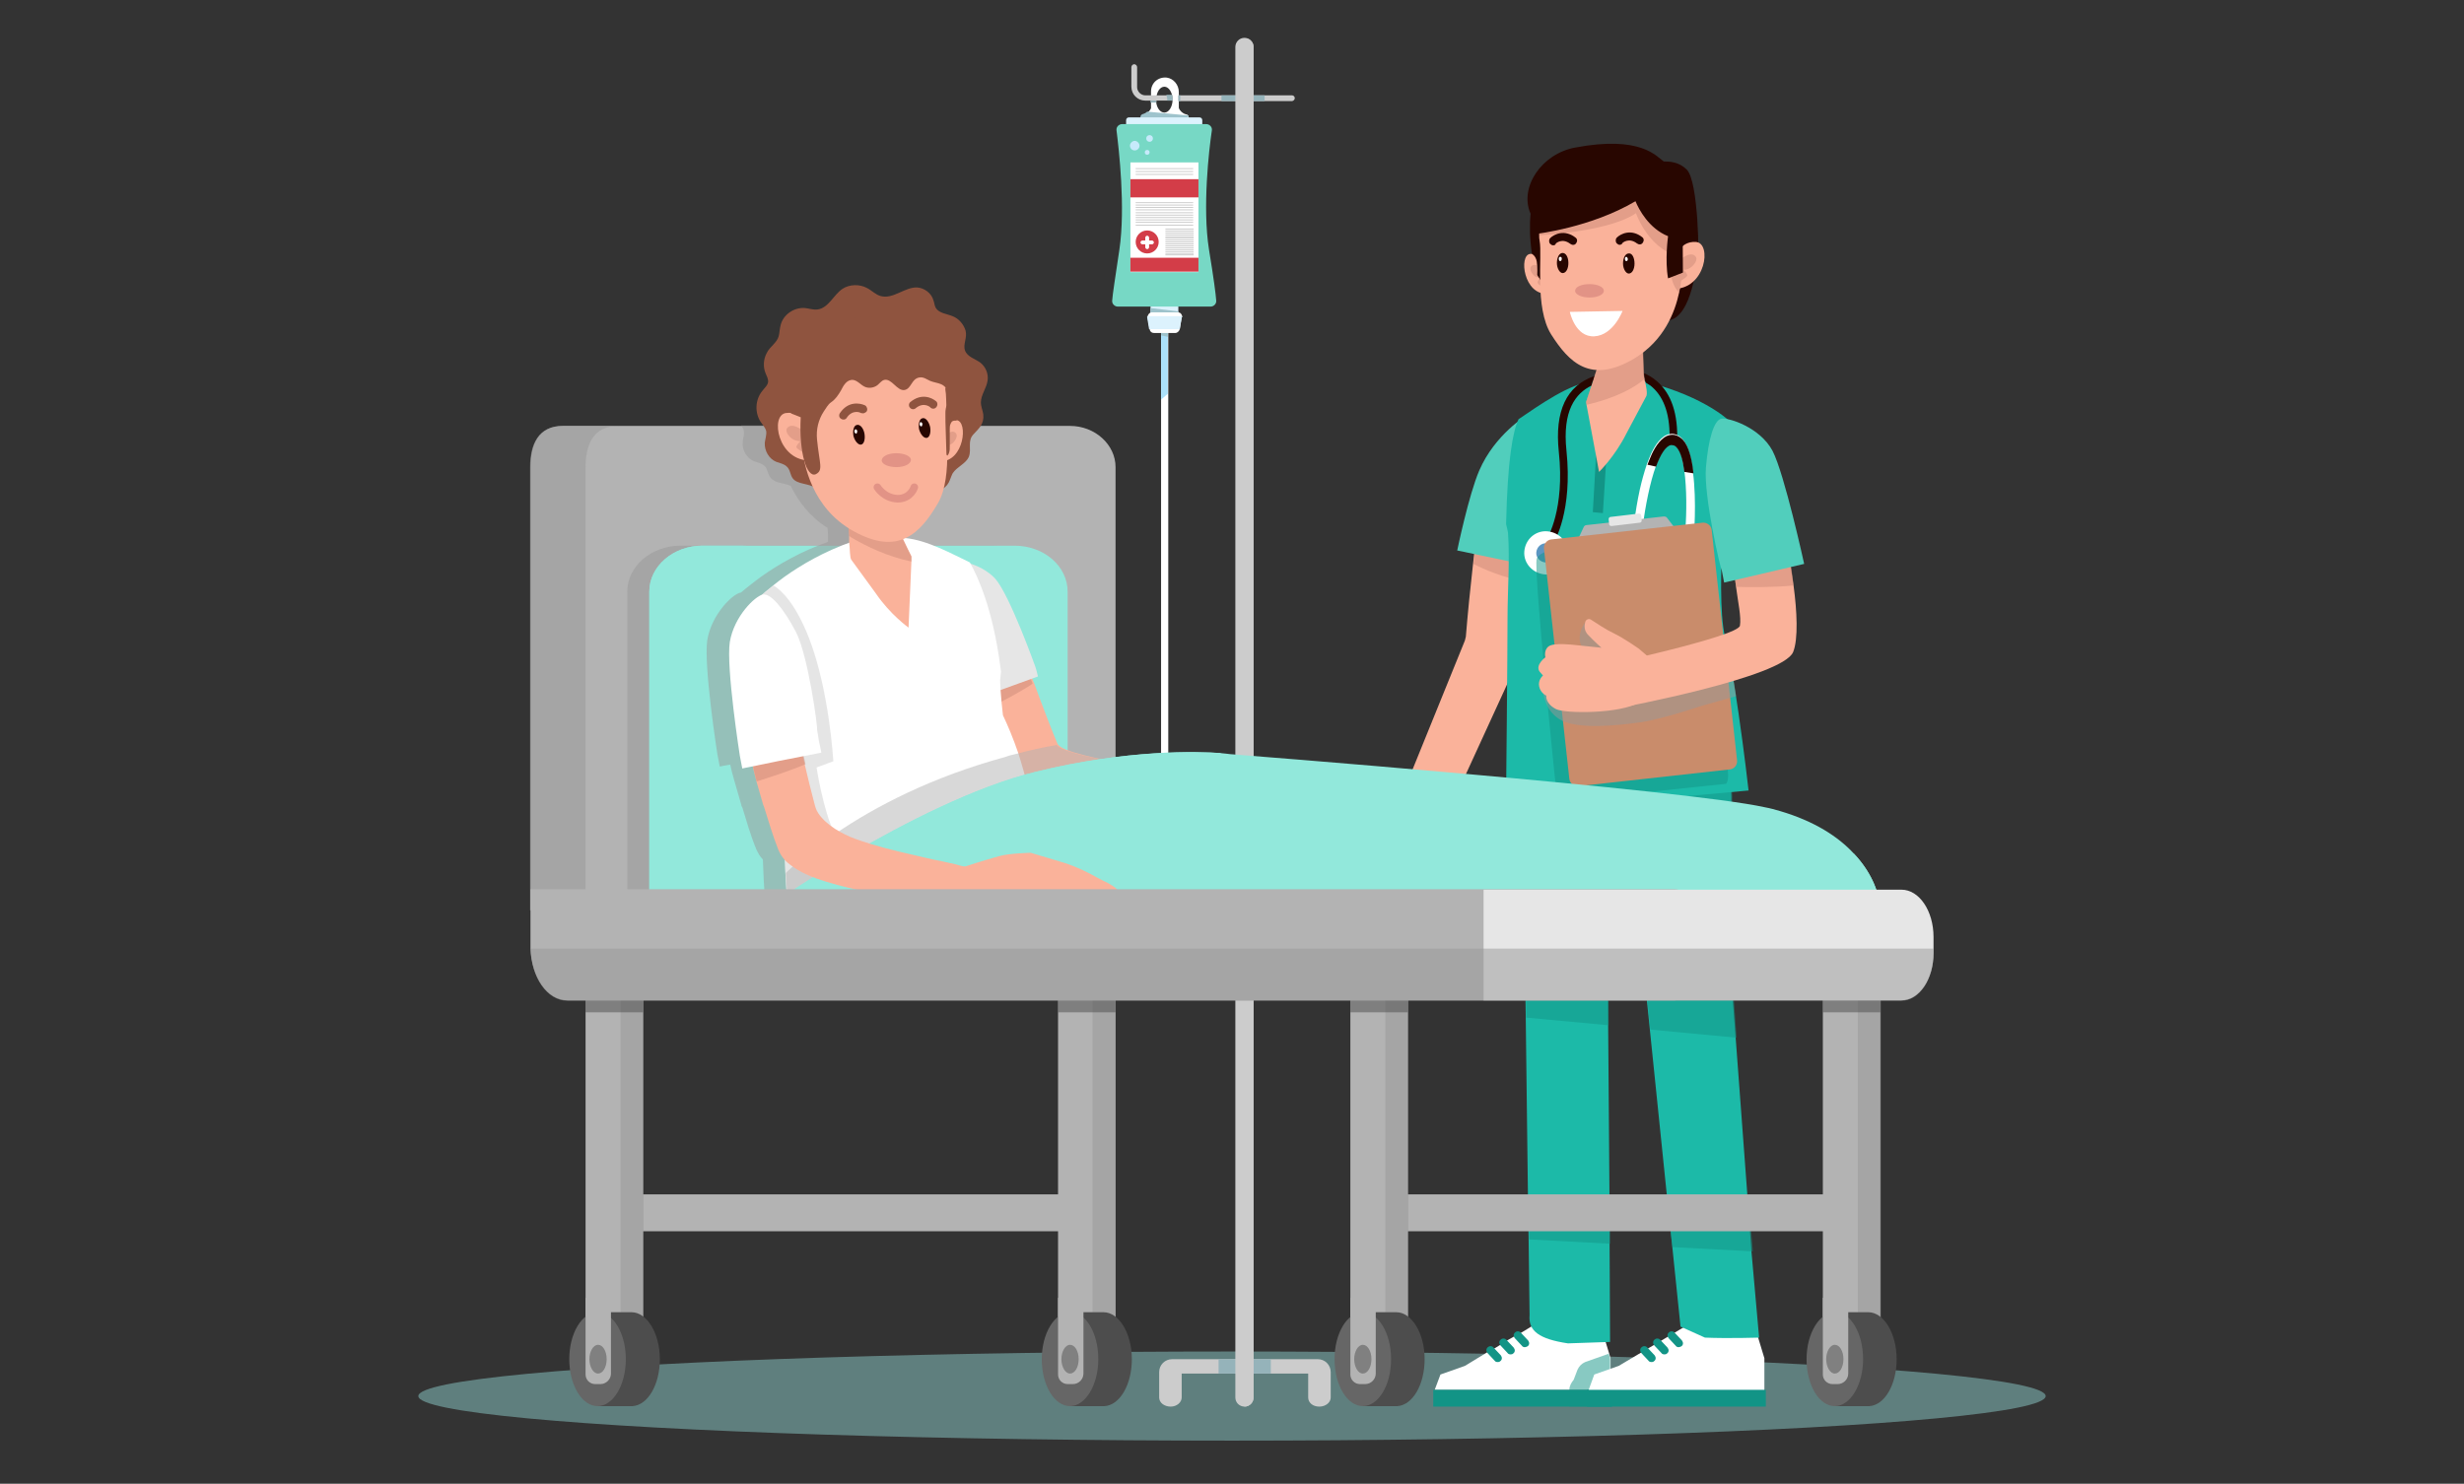 <?xml version="1.0" encoding="utf-8"?>
<!-- Generator: Adobe Illustrator 25.0.0, SVG Export Plug-In . SVG Version: 6.00 Build 0)  -->
<svg version="1.1" xmlns="http://www.w3.org/2000/svg" xmlns:xlink="http://www.w3.org/1999/xlink" x="0px" y="0px" width="514.2px"
	 height="309.7px" viewBox="0 0 514.2 309.7" style="enable-background:new 0 0 514.2 309.7;" xml:space="preserve">
<rect x="0" y="0" width="514.2" height="309.7" fill="#333333" stroke="none"/>
<style type="text/css">
	.st0{opacity:0.5;fill:#8DCCCA;}
	.st1{fill:#FAB29A;}
	.st2{opacity:0.5;fill:#CC8A79;}
	.st3{fill:#FFFFFF;}
	.st4{fill:#129486;}
	.st5{opacity:0.5;fill:#129486;}
	.st6{fill:#1CBAA8;}
	.st7{fill:#51CEBC;}
	.st8{fill:#280600;}
	.st9{fill:#5C96C2;}
	.st10{fill:#E29386;}
	.st11{fill:#B3B3B3;}
	.st12{fill:#E6E6E6;}
	.st13{fill:#C98C6B;}
	.st14{opacity:0.5;fill:#999999;}
	.st15{opacity:0.5;fill:#4D4D4D;}
	.st16{fill:#4D4D4D;}
	.st17{fill:#666666;}
	.st18{fill:#808080;}
	.st19{fill:#95B3BA;}
	.st20{fill:#9EC3CC;}
	.st21{fill:#DCF2FD;}
	.st22{fill:#77D8C5;}
	.st23{fill:#D33D48;}
	.st24{fill:#ABE1FA;}
	.st25{fill:#C7EAFB;}
	.st26{fill:#CCCCCC;}
	.st27{fill:#92E8DB;}
	.st28{fill:#8F543F;}
	.st29{fill:none;stroke:#E29386;stroke-width:1.584;stroke-linecap:round;stroke-miterlimit:10;}
	.st30{opacity:0.5;fill:#CCCCCC;}
	.st31{opacity:0.5;fill:#B3B3B3;}
</style>
<g id="BACKGROUND">
</g>
<g id="OBJECTS">
	<g>
		<ellipse class="st0" cx="257.1" cy="291.4" rx="169.8" ry="9.3"/>
		<g>
			<path class="st1" d="M308,112.2c0,0-0.2,2.2-0.6,5.5c-0.6,5.3-1.1,10.3-1.5,15.2l-0.2,0.8l-12.5,30.8l11.1,0.6l13.3-29l0.8-14.7
				l0.5-7.4L308,112.2z"/>
			<path class="st2" d="M319,114l-0.5,7.4c-4.8-0.8-8.7-2.5-11-3.7c0.3-3.2,0.6-5.5,0.6-5.5L319,114z"/>
			<g>
				<polygon class="st3" points="336.1,283.5 336.1,290.1 299.3,290.1 299.4,290.1 300.6,286.9 305.7,285.1 310.3,282.3 
					311.8,281.5 313.1,280.7 314.5,279.8 315.9,279 317.4,278.2 322.7,275 334.1,276.9 335.8,282.5 				"/>
				<rect x="299.1" y="290.1" class="st4" width="37.3" height="3.5"/>
				<g>
					<path class="st4" d="M312.5,284.3c-0.2,0-0.5-0.1-0.6-0.3l-1.5-1.6c-0.3-0.4-0.3-0.9,0.1-1.2c0.3-0.3,0.9-0.3,1.2,0.1l1.5,1.6
						c0.3,0.4,0.3,0.9-0.1,1.2C312.9,284.3,312.7,284.3,312.5,284.3z"/>
				</g>
				<g>
					<path class="st4" d="M315.2,282.7c-0.2,0-0.5-0.1-0.6-0.3l-1.5-1.6c-0.3-0.4-0.3-0.9,0.1-1.2c0.3-0.3,0.9-0.3,1.2,0.1l1.5,1.6
						c0.3,0.4,0.3,0.9-0.1,1.2C315.6,282.7,315.4,282.7,315.2,282.7z"/>
				</g>
				<g>
					<path class="st4" d="M318.2,281.2c-0.2,0-0.5-0.1-0.6-0.3l-1.5-1.6c-0.3-0.4-0.3-0.9,0.1-1.2c0.3-0.3,0.9-0.3,1.2,0.1l1.5,1.6
						c0.3,0.4,0.3,0.9-0.1,1.2C318.6,281.1,318.4,281.2,318.2,281.2z"/>
				</g>
			</g>
			<path class="st5" d="M336.4,290.1v3.5h-8.9v-3.5c0-0.8,0.4-1.5,0.9-2.1l0.8-2.1c0.3-0.7,0.9-1.3,1.6-1.6l4.8-1.7l0.1-0.1l0.3,1
				v6.6H336.4z"/>
			<g>
				<polygon class="st3" points="354.8,275 337.8,285.1 332.7,286.9 331.5,290.2 368.2,290.2 368.2,283.5 366.2,276.9 				"/>
				<rect x="331.2" y="290.1" class="st4" width="37.3" height="3.5"/>
				<g>
					<path class="st4" d="M344.6,284.3c-0.2,0-0.5-0.1-0.6-0.3l-1.5-1.6c-0.3-0.4-0.3-0.9,0.1-1.2c0.3-0.3,0.9-0.3,1.2,0.1l1.5,1.6
						c0.3,0.4,0.3,0.9-0.1,1.2C345,284.3,344.8,284.3,344.6,284.3z"/>
				</g>
				<g>
					<path class="st4" d="M347.3,282.7c-0.2,0-0.5-0.1-0.6-0.3l-1.5-1.6c-0.3-0.4-0.3-0.9,0.1-1.2c0.3-0.3,0.9-0.3,1.2,0.1l1.5,1.6
						c0.3,0.4,0.3,0.9-0.1,1.2C347.7,282.7,347.5,282.7,347.3,282.7z"/>
				</g>
				<g>
					<path class="st4" d="M350.3,281.2c-0.2,0-0.5-0.1-0.6-0.3l-1.5-1.6c-0.3-0.4-0.3-0.9,0.1-1.2c0.3-0.3,0.9-0.3,1.2,0.1l1.5,1.6
						c0.3,0.4,0.3,0.9-0.1,1.2C350.7,281.1,350.5,281.2,350.3,281.2z"/>
				</g>
			</g>
			<path class="st6" d="M367.1,279.2c0,0-6.5,0.2-11.3,0l-5.1-2.3l-1.7-16.5l-0.8-7.5l-3.9-38l-2.4-23.5l-1.1-10.5h-5.4l0.1,10.5
				l0.1,22.7l0.3,38.8l0,6.8l0.1,20.4l-8.8,0.3c-6-0.9-8.3-2.6-8-5.9l-0.2-15.8l-0.1-5.9l-0.5-40.5l-0.3-21.1l-0.3-19.3v-0.3
				l-0.1-4.9l-1.1-15.9c0-1.1,0-1.8,0-1.8h43.8c0,0,0,0.7,0.1,1.8c0,0.4,0.1,0.9,0.1,1.5c0.2,3.7,0.6,9.8,0.7,13.9
				c0,1.7,0,3.1-0.1,3.8c0,0.3-0.1,0.9-0.2,1.6c-0.3,3.1-0.9,9-1.4,9.9l0.7,9.8l1.9,25.2l2.7,36.3l0.6,8.4L367.1,279.2z"/>
			<polygon class="st5" points="336,259.6 319.1,258.7 319.1,252.9 336,252.9 			"/>
			<polygon class="st5" points="365.8,261.2 349,260.3 348.2,252.9 365.1,252.9 			"/>
			<polygon class="st5" points="335.7,214 318.5,212.4 318.2,191.3 335.6,191.3 			"/>
			<polygon class="st5" points="362.4,216.6 344.4,214.9 342,191.3 360.6,191.3 			"/>
			<path class="st7" d="M320.3,86.3l-1.7,0.4c0,0-6.6,3.9-9.9,11.5c-2.2,5.1-4.6,16.7-4.6,16.7l15.3,3.2l2.6-24.4l-0.8-6.3
				L320.3,86.3z"/>
			<path class="st5" d="M361.4,170.1c0,0.3-0.1,0.9-0.2,1.6c-11.9-0.9-28.3-2.5-43.3-4.8l-1.1-15.9l44,1.4c0.2,3.7,0.6,9.8,0.7,13.9
				C361.5,168.1,361.5,169.4,361.4,170.1z"/>
			<path class="st6" d="M364.9,165l-13,1.2l-9.2,0l-5,0c-2.6,0-5.7,0-8.8-0.1c-7.4-0.2-14.6-0.7-14.6-0.7s0.3-28.6,0.3-36.5
				c0-5.3,0.5-12.1,0.1-17.7c-0.1-0.5-0.2-1.1-0.4-1.8c0.3-13.4,1.4-19.4,2.6-21.9c4.3-2.9,10.7-7.5,15.5-7.9l5.5-0.1l1.3,0l2-0.3
				c13.3,2.7,19.4,8.4,19.4,8.4c1,9.8-0.6,20.3-1.2,24.8c-0.2,5.6-0.6,15.6,0.6,20.6c0.2,0.8,0.4,1.7,0.6,2.7c0.2,1,0.4,2.1,0.6,3.2
				c0.4,2,0.7,4.3,1.1,6.6c0.2,1.1,0.3,2.2,0.5,3.3C364,157,364.9,165,364.9,165z"/>
			<polygon class="st4" points="334.5,107.1 332.4,106.9 333.2,92.7 335.4,92.8 			"/>
			<path class="st1" d="M343.5,82.8l-4.1,7.7c-2.4,4.8-5.7,8-5.7,8l-2.6-13.9l-0.1-0.7l2.3-7l0-4.8l0-2.6l9.4,0l0,0.4l0.3,8.1
				c0,0.3,0.1,0.7,0.2,1.3C343.5,80.4,343.9,82.3,343.5,82.8z"/>
			<path class="st2" d="M343.2,79.1c-2.1,1.8-5.8,3.9-12.1,5.4l-0.1-0.7l2.3-7l0-4.8l9.5-2.2l0.3,8.1
				C343.1,78,343.1,78.5,343.2,79.1z"/>
			<g>
				<path class="st8" d="M332.1,80.5l0.6-2c-5.8,2-8.3,7.3-7.4,15.8c1.3,12-2.4,18.1-2.5,18.1l1.4,0.9c0.2-0.3,4-6.6,2.7-19.2
					C326,85.7,328.8,82.1,332.1,80.5z"/>
				<g>
					<path class="st3" d="M327.2,115.7c-0.2,2.5-2.3,4.4-4.8,4.2c-2.5-0.2-4.5-2.3-4.3-4.8c0.2-2.5,2.3-4.4,4.8-4.2
						C325.4,111.1,327.4,113.2,327.2,115.7z"/>
					<path class="st9" d="M324.7,115.5c-0.1,1.1-1,2-2.2,1.9c-1.1-0.1-2-1-1.9-2.1s1-2,2.2-1.9C323.9,113.5,324.8,114.4,324.7,115.5
						z"/>
				</g>
			</g>
			<path class="st5" d="M326.9,114.4c0,0-5.4,0.2-6.2,2.2c-0.8,2,4.3,50.7,4.3,50.7l35.2-3.7c0,0,1.1-0.9-0.2-5.6
				c-1.2-4.6-8.6-41.5-8.6-41.5L326.9,114.4z"/>
			<g>
				<path class="st1" d="M322.4,55.6c0,0-0.7-2.9-3.1-2.6c-2.4,0.3-1.3,8.6,3.6,8.3L322.4,55.6z"/>
				<path class="st2" d="M322,56.3c0,0-1.3-1.4-2.2-0.9c-0.9,0.5-0.2,1.6,0.3,2.1c0.6,0.5,1.3,0.5,1.3,0.5s-0.6,0.7-0.5,1
					c0,0.4,1.7,1.4,1.7,1.4L322,56.3z"/>
				<path class="st8" d="M352,35.4c-1.6-1.6-3.5-1.7-4.8-1.7c-1.5-1-4.7-5.5-18.5-2.9c-7,1.3-11.7,8.3-9.3,13.8
					c-0.2,2.2-0.2,5.1,0.3,8.4c0,0,0.8,0.4,1,1.6c0.2,1.2,0.1,2.8,0.1,2.8l0.7,1.1c0,0,0.1-2,0-4.2c0.3,0.8,0.7,1.6,1.1,2.4
					c4.8,9.1,18.4-8.2,22.5-13.9c-0.7,7.8-1.7,17.8-1.5,17.8c0.2,0.1-0.6,7,4.5,6.3c5.2-0.7,5.9-12.6,6.2-12.6
					C354.6,54.5,354.5,37.9,352,35.4z"/>
				<path class="st1" d="M349.7,53.7c0,0,0.8-3.4,4.2-3.2c3.4,0.2,2.1,9.9-4.7,9.8L349.7,53.7z"/>
				<path class="st2" d="M350.4,54.4c0,0,1.8-1.7,3-1.2c1.2,0.6,0.4,1.8-0.4,2.5s-1.7,0.6-1.7,0.6s0.8,0.7,0.8,1.2
					c0,0.4-2.3,1.7-2.3,1.7L350.4,54.4z"/>
				<path class="st1" d="M350.9,57.5c0,0.9-0.2,2.2-0.5,3.6c-0.9,4.2-3.2,10-9.3,13.7c-9.2,5.5-13.7,0.8-17.4-5
					c-3.5-5.6-1.8-16.3-2.4-19.5c-0.1-0.4-0.1-0.8-0.1-1.2c-0.1-2.6,1-5.2,1-5.2c12.5-14.5,27.7-1.1,27.7-1.1S351.1,54.2,350.9,57.5
					z"/>
				<path class="st2" d="M350.9,57.5c0,0.9-0.2,2.2-0.5,3.6c-2.6-2.6-1.8-8.2-1.8-8.2c-5.1-2.3-7.2-8.4-7.2-8.4
					c-5.1,3.5-17,4.4-20.1,4.6c-0.1-2.6,1-5.2,1-5.2c12.5-14.5,27.7-1.1,27.7-1.1S351.1,54.2,350.9,57.5z"/>
				<path class="st10" d="M334.7,60.7c0,0.8-1.3,1.4-3,1.4c-1.6,0-3-0.6-3-1.4c0-0.8,1.3-1.4,3-1.4
					C333.4,59.3,334.7,59.9,334.7,60.7z"/>
				<g>
					<path class="st8" d="M324.1,51.2c-0.2,0-0.4-0.1-0.6-0.3c-0.3-0.3-0.3-0.9,0-1.2c0.8-0.8,3-1.9,5.3-0.1
						c0.4,0.3,0.4,0.8,0.1,1.2c-0.3,0.4-0.8,0.4-1.2,0.1c-1.7-1.3-3-0.1-3-0.1C324.6,51.2,324.3,51.2,324.1,51.2z"/>
				</g>
				<g>
					<path class="st8" d="M338,51.1c-0.2,0-0.4-0.1-0.6-0.3c-0.3-0.3-0.3-0.9,0-1.2c0.8-0.8,3-1.9,5.3-0.1c0.4,0.3,0.4,0.8,0.1,1.2
						c-0.3,0.4-0.8,0.4-1.2,0.1c-1.7-1.3-3-0.1-3-0.1C338.5,51,338.2,51.1,338,51.1z"/>
				</g>
				<g>
					<path class="st8" d="M327.3,54.9c0,1.2-0.5,2.1-1.2,2.1c-0.6,0-1.2-1-1.2-2.1c0-1.2,0.5-2.1,1.2-2.1
						C326.8,52.8,327.3,53.7,327.3,54.9z"/>
					<path class="st3" d="M325.9,54.1c0,0.2-0.1,0.4-0.3,0.4c-0.2,0-0.3-0.2-0.3-0.5c0-0.2,0.1-0.4,0.3-0.4
						C325.8,53.6,326,53.8,325.9,54.1z"/>
				</g>
				<g>
					<path class="st8" d="M341.1,55c0,1.2-0.5,2.1-1.2,2.1c-0.6,0-1.2-1-1.2-2.1c0-1.2,0.5-2.1,1.2-2.1
						C340.6,52.8,341.1,53.8,341.1,55z"/>
					<path class="st3" d="M339.7,54.1c0,0.2-0.1,0.4-0.3,0.4c-0.2,0-0.3-0.2-0.3-0.5c0-0.2,0.1-0.4,0.3-0.4
						C339.6,53.7,339.7,53.9,339.7,54.1z"/>
				</g>
				<path class="st8" d="M351.1,42.2c0,0-0.2-4.4-2.7-6.7l0.6-0.7c0,0-10.2-6.2-16.8-3.4c-6.6,2.8-12.6,6.4-11.5,17.4
					c0,0,11.3-1.3,20.6-6.8c0.7,1.7,2.8,5.7,6.8,7.3c0,0-0.7,5,0,8.8l3.1-1.2L351.1,42.2z"/>
				<path class="st3" d="M327.6,65.1l11-0.2c0,0-1.9,5.1-5.9,5.3C328.7,70.4,327.6,65.1,327.6,65.1z"/>
			</g>
			<g>
				<path class="st8" d="M345.8,79.6c-0.9-0.8-1.8-1.3-2.7-1.7c0,0.3,0.1,0.7,0.2,1.2c0,0.3,0.1,0.5,0.2,0.8
					c0.4,0.3,0.9,0.5,1.3,0.9c2.6,2.3,3.8,6.1,3.6,11.3l1.6,0.1C350.2,86.4,348.8,82.2,345.8,79.6z"/>
				<g>
					<path class="st3" d="M353.4,113.1c-0.1,0.6-0.5,1-1,1l-3.2-0.1c0,0,0,0-0.1,0c-0.5,0-0.8-0.5-0.8-1.1c0-0.6,0.5-1.1,1-1.1
						l1.5,0c0.5,0,0.9-0.4,0.9-1c0.3-4,0.3-8.8-0.2-12.5c-0.3-2.4-0.8-4.2-1.6-5.1c-0.3-0.4-0.7-0.5-1.2-0.5c-1.1,0.2-2.2,2-3.1,4.5
						c-1.3,3.5-2.2,8.4-2.8,12.6c-0.1,0.5,0.2,0.9,0.5,1l1.8,0.5c0.5,0.1,0.8,0.7,0.7,1.3c-0.1,0.6-0.6,1-1.1,0.8
						c-0.5-0.1-1.1-0.3-1.6-0.4c-0.7-0.2-1.8-0.3-2.2-1.1c-0.2-0.3-0.1-0.7-0.1-1c0-0.5,0.1-1.1,0.2-1.6c0.3-2.4,0.7-4.8,1.2-7.1
						c0.4-1.8,0.9-3.6,1.5-5.4c0.3-0.8,0.6-1.5,0.9-2.2c0.8-1.7,2.1-3.7,3.8-4c1-0.2,1.9,0.2,2.7,1c1.2,1.4,1.9,4,2.2,7
						C354.1,104.7,353.5,112,353.4,113.1z"/>
				</g>
				<path class="st8" d="M353.4,98.8l-1.9-0.3c-0.3-2.4-0.8-4.2-1.6-5.1c-0.3-0.4-0.7-0.5-1.2-0.5c-1.1,0.2-2.2,2-3.1,4.5l-1.8-0.4
					c0.3-0.8,0.6-1.5,0.9-2.2c0.8-1.7,2.1-3.7,3.8-4c1-0.2,1.9,0.2,2.7,1C352.4,93.1,353.1,95.8,353.4,98.8z"/>
			</g>
			<g>
				<path class="st11" d="M349.3,111.5l-19.4,2.2c-0.5,0.1-0.9-0.3-0.8-0.7l1.4-3c0.1-0.2,0.3-0.4,0.6-0.4l16.1-1.8
					c0.3,0,0.6,0.1,0.7,0.3l2,2.6C350.2,111,349.9,111.5,349.3,111.5z"/>
				<path class="st12" d="M342.2,109.1l-5.9,0.7c-0.2,0-0.5-0.1-0.5-0.4l-0.1-1c0-0.2,0.1-0.5,0.4-0.5l5.9-0.7
					c0.2,0,0.5,0.1,0.5,0.4l0.1,1C342.6,108.8,342.5,109.1,342.2,109.1z"/>
				<path class="st13" d="M361,160.6l-31.6,3.5c-0.9,0.1-1.8-0.6-1.9-1.5l-5.3-48.1c-0.1-0.9,0.6-1.8,1.5-1.9l31.6-3.5
					c0.9-0.1,1.8,0.6,1.9,1.5l5.3,48.1C362.6,159.7,361.9,160.5,361,160.6z"/>
			</g>
			<path class="st14" d="M362.3,145.3l-7.4,2.1c0,0-8.3,2.8-12.8,3.4c-4.5,0.6-13.1,1.6-16.7-0.7c-3.6-2.3-3.5-6.8-3.4-7.2l16.9-1.8
				c-1.8-1.2-4-2.6-6.4-3.9c-5.2-2.8-1.7-7.3-1.7-7.3l6.6,4.3l6.4,5.7l16.8-4.5c0.2,1,0.4,2.1,0.6,3.2
				C361.6,140.7,361.9,142.9,362.3,145.3z"/>
			<path class="st1" d="M374.2,136.1c-2.2,5.3-36,11.6-36,11.6l-5.3-8.4c0,0,29.8-6.4,30.2-8.7c0.3-1.8-0.4-4.9-0.8-8
				c-0.3-2.4-0.7-4.7-1-6.5c-0.3-1.9-0.5-3.1-0.5-3.1l11.9-0.7c0,0,0.2,1.1,0.5,2.8c0.3,1.9,0.7,4.4,1.1,7.2
				C375,127.5,375.3,133.4,374.2,136.1z"/>
			<path class="st2" d="M374.3,122.2c-4,0.4-8.9,0.4-12,0.3c-0.3-2.4-0.7-4.7-1-6.5l11.9-1C373.6,116.9,374,119.5,374.3,122.2z"/>
			<path class="st7" d="M359.3,119c-0.2,0-3.8-15.4-3.3-21.4c0.5-6,1.7-9.9,3.2-10.2c1.5-0.3,8.1,1.8,10.7,6.7
				c2.5,4.8,6.6,23.6,6.6,23.6l-16.7,3.9L359.3,119z"/>
			<path class="st1" d="M322.5,137.2c0,0-0.4-1.5,0.7-2.3c1.1-0.8,5.2-0.3,5.2-0.3c2.7,0.3,5.8,0.6,5.8,0.6s-1.5-1.3-2.9-2.8
				c-0.7-0.8-0.7-1.8-0.5-2.5c0.1-0.6,0.8-0.9,1.3-0.5c1.1,0.7,3,2,4.5,2.7c2.3,1.1,5.4,3.3,5.4,3.3l7.6,6.5c0,0-2.7,1.7-7.5,4.7
				c-3.9,2.4-15.5,2.4-17.4,1.4c-2.3-1.2-2-2.8-2-2.8s-1.2-0.5-1.5-1.9c-0.3-1.4,0.8-2.3,0.8-2.3l-0.7-0.8
				C320.3,138.8,322.5,137.2,322.5,137.2z"/>
			<g>
				<rect x="129.5" y="249.3" class="st11" width="98.5" height="7.7"/>
				<g>
					<rect x="122.2" y="195" class="st11" width="12" height="86.5"/>
					<rect x="129.5" y="195" class="st14" width="4.8" height="86.5"/>
					<rect x="122.2" y="195" class="st15" width="12" height="16.3"/>
					<g>
						<path class="st16" d="M137.7,283.7c0-5.4-2.7-9.8-5.9-9.8h-7v7.1c-0.2,0.9-0.2,1.8-0.2,2.7s0.1,1.9,0.2,2.7v7.1h7.2l0,0
							C135.2,293.3,137.7,289,137.7,283.7z"/>
						<ellipse class="st17" cx="124.7" cy="283.7" rx="5.9" ry="9.8"/>
					</g>
					<path class="st11" d="M122.2,270.9v16c0,1.1,0.9,2,2,2h1.1c1.2,0,2.2-1,2.2-2.2V279v-8.1H122.2z"/>
					<path class="st18" d="M126.6,283.7c0,1.7-0.8,3-1.8,3c-1,0-1.8-1.4-1.8-3s0.8-3,1.8-3C125.8,280.7,126.6,282,126.6,283.7z"/>
				</g>
				<g>
					<rect x="220.8" y="195" class="st11" width="12" height="86.5"/>
					<rect x="228" y="195" class="st14" width="4.8" height="86.5"/>
					<rect x="220.8" y="195" class="st15" width="12" height="16.3"/>
					<g>
						<path class="st16" d="M236.2,283.7c0-5.4-2.7-9.8-5.9-9.8h-7v7.1c-0.2,0.9-0.2,1.8-0.2,2.7s0.1,1.9,0.2,2.7v7.1h7.2l0,0
							C233.7,293.3,236.2,289,236.2,283.7z"/>
						<path class="st17" d="M229.2,283.7c0,5.4-2.7,9.8-5.9,9.8c-3.3,0-5.9-4.4-5.9-9.8s2.7-9.8,5.9-9.8
							C226.6,273.8,229.2,278.3,229.2,283.7z"/>
					</g>
					<path class="st11" d="M220.8,270.9v16c0,1.1,0.9,2,2,2h1.1c1.2,0,2.2-1,2.2-2.2V279v-8.1H220.8z"/>
					<path class="st18" d="M225.1,283.7c0,1.7-0.8,3-1.8,3c-1,0-1.8-1.4-1.8-3s0.8-3,1.8-3C224.3,280.7,225.1,282,225.1,283.7z"/>
				</g>
			</g>
			<g>
				<rect x="289.1" y="249.3" class="st11" width="98.5" height="7.7"/>
				<g>
					<rect x="281.8" y="195" class="st11" width="12" height="86.5"/>
					<rect x="289.1" y="195" class="st14" width="4.8" height="86.5"/>
					<rect x="281.8" y="195" class="st15" width="12" height="16.3"/>
					<g>
						<path class="st16" d="M297.3,283.7c0-5.4-2.7-9.8-5.9-9.8h-7v7.1c-0.2,0.9-0.2,1.8-0.2,2.7s0.1,1.9,0.2,2.7v7.1h7.2l0,0
							C294.8,293.3,297.3,289,297.3,283.7z"/>
						<ellipse class="st17" cx="284.4" cy="283.7" rx="5.9" ry="9.8"/>
					</g>
					<path class="st11" d="M281.8,270.9v16c0,1.1,0.9,2,2,2h1.1c1.2,0,2.2-1,2.2-2.2V279v-8.1H281.8z"/>
					<path class="st18" d="M286.2,283.7c0,1.7-0.8,3-1.8,3c-1,0-1.8-1.4-1.8-3s0.8-3,1.8-3C285.4,280.7,286.2,282,286.2,283.7z"/>
				</g>
				<g>
					<rect x="380.4" y="195" class="st11" width="12" height="86.5"/>
					<rect x="387.7" y="195" class="st14" width="4.8" height="86.5"/>
					<rect x="380.4" y="195" class="st15" width="12" height="16.3"/>
					<g>
						<path class="st16" d="M395.8,283.7c0-5.4-2.7-9.8-5.9-9.8h-7v7.1c-0.2,0.9-0.2,1.8-0.2,2.7s0.1,1.9,0.2,2.7v7.1h7.2l0,0
							C393.3,293.3,395.8,289,395.8,283.7z"/>
						<path class="st17" d="M388.8,283.7c0,5.4-2.7,9.8-5.9,9.8c-3.3,0-5.9-4.4-5.9-9.8s2.7-9.8,5.9-9.8
							C386.2,273.8,388.8,278.3,388.8,283.7z"/>
					</g>
					<path class="st11" d="M380.4,270.9v16c0,1.1,0.9,2,2,2h1.1c1.2,0,2.2-1,2.2-2.2V279v-8.1H380.4z"/>
					<path class="st18" d="M384.7,283.7c0,1.7-0.8,3-1.8,3c-1,0-1.8-1.4-1.8-3s0.8-3,1.8-3C383.9,280.7,384.7,282,384.7,283.7z"/>
				</g>
			</g>
			<g>
				<g>
					<g>
						<path class="st3" d="M248,24.2c-0.1-0.2-0.2-0.3-0.4-0.3c-1.2-0.3-1.6-1.3-1.6-1.4v-3.3c0-1.5-1.1-2.8-2.5-3
							c-1.8-0.2-3.3,1.1-3.3,2.9v3.5c0,0-0.2,0.5-0.7,0.9c-0.2,0.2-0.5,0.4-0.9,0.5c-0.3,0.1-0.5,0.3-0.5,0.6v0.3h3.2
							c0.5,0.4,1.1,0.6,1.8,0.6c0.7,0,1.3-0.2,1.8-0.6h3.2v-0.3C248,24.3,248,24.2,248,24.2z M241.3,20.7c0-0.1,0-0.2,0-0.2
							c0.1-1.4,0.8-2.4,1.7-2.4c0.9,0,1.7,1.2,1.7,2.7c0,1.5-0.8,2.7-1.7,2.7c-0.8,0-1.5-0.8-1.7-2C241.3,21.2,241.3,21,241.3,20.7z
							"/>
						<path class="st19" d="M241.3,21.4h-1.2v-0.9h1.2c0,0.1,0,0.2,0,0.2C241.3,21,241.3,21.2,241.3,21.4z"/>
						<path class="st20" d="M248,24.4v0.3h-3.2c-0.5,0.4-1.1,0.6-1.8,0.6c-0.7,0-1.3-0.2-1.8-0.6H238v-0.3c0-0.3,0.2-0.5,0.5-0.6
							c0.4-0.1,0.7-0.3,0.9-0.5l8.6,0.8C248,24.2,248,24.3,248,24.4z"/>
						<rect x="240.1" y="63.2" class="st21" width="5.8" height="3.3"/>
						<path class="st21" d="M251,28.5h-16v-3.4c0-0.4,0.3-0.6,0.6-0.6h14.7c0.4,0,0.6,0.3,0.6,0.6V28.5z"/>
						<path class="st22" d="M252.3,52.1c-1.4-8.8,0-20.9,0.6-24.9c0.1-0.7-0.5-1.3-1.2-1.3h-7.4h-2.7h-7.4c-0.7,0-1.3,0.6-1.2,1.3
							c0.5,4,1.9,16.1,0.6,24.9c-0.9,6.1-1.4,9.2-1.5,10.6c-0.1,0.7,0.5,1.3,1.2,1.3h8.3h2.7h8.3c0.7,0,1.3-0.6,1.2-1.3
							C253.7,61.3,253.3,58.2,252.3,52.1z"/>
						<rect x="235.9" y="33.9" class="st3" width="14.2" height="22.9"/>
						<rect x="235.9" y="53.8" class="st23" width="14.2" height="2.9"/>
						<rect x="235.9" y="37.4" class="st23" width="14.2" height="3.8"/>
						<polygon class="st20" points="245.9,65 245.9,66.5 240.1,66.5 240.1,64.3 						"/>
						<rect x="242.3" y="66.7" class="st3" width="1.5" height="97.2"/>
						<polygon class="st24" points="243.7,66.7 243.7,82.2 242.3,83.4 242.3,66.7 						"/>
						<polygon class="st20" points="243.7,67.6 243.7,70.3 242.3,70 242.3,67.6 						"/>
						<path class="st3" d="M246.6,66.3l-0.4,2.4l0,0c-0.1,0.4-0.5,0.8-0.9,0.8h-4.5c-0.5,0-0.8-0.3-0.9-0.8l0,0l-0.4-2.4
							c0-0.1,0-0.2,0-0.3c0.1-0.4,0.4-0.8,0.9-0.8h5.4c0.5,0,0.8,0.3,0.9,0.8C246.7,66.1,246.7,66.2,246.6,66.3z"/>
						<path class="st21" d="M246.6,66.3l-0.4,2.4h-6.4l-0.4-2.4c0-0.1,0-0.2,0-0.3h7.3C246.7,66.1,246.7,66.2,246.6,66.3z"/>
						<path class="st25" d="M237.8,30.4c0,0.6-0.5,1-1,1c-0.6,0-1-0.5-1-1s0.5-1,1-1C237.3,29.4,237.8,29.9,237.8,30.4z"/>
						<path class="st25" d="M239.9,31.8c0,0.3-0.2,0.5-0.5,0.5c-0.3,0-0.5-0.2-0.5-0.5c0-0.3,0.2-0.5,0.5-0.5
							C239.7,31.3,239.9,31.5,239.9,31.8z"/>
						<path class="st25" d="M240.6,28.9c0,0.4-0.3,0.7-0.7,0.7c-0.4,0-0.7-0.3-0.7-0.7s0.3-0.7,0.7-0.7
							C240.3,28.2,240.6,28.5,240.6,28.9z"/>
						<rect x="237" y="36.3" class="st26" width="12" height="0.2"/>
						<rect x="237" y="42.2" class="st26" width="12" height="0.2"/>
						<rect x="237" y="42.7" class="st26" width="12" height="0.2"/>
						<rect x="237" y="43.2" class="st26" width="12" height="0.2"/>
						<rect x="237" y="43.7" class="st26" width="12" height="0.2"/>
						<rect x="237" y="44.3" class="st26" width="12" height="0.2"/>
						<rect x="237" y="44.8" class="st26" width="12" height="0.2"/>
						<rect x="237" y="45.3" class="st26" width="12" height="0.2"/>
						<rect x="237" y="45.8" class="st26" width="12" height="0.2"/>
						<rect x="237" y="46.3" class="st26" width="12" height="0.2"/>
						<rect x="237" y="46.9" class="st26" width="12" height="0.2"/>
						<g>
							<rect x="243.2" y="47.7" class="st26" width="5.9" height="0.2"/>
							<rect x="243.2" y="48.1" class="st26" width="5.9" height="0.2"/>
							<rect x="243.2" y="48.5" class="st26" width="5.9" height="0.2"/>
							<rect x="243.2" y="48.9" class="st26" width="5.9" height="0.2"/>
							<rect x="243.2" y="49.3" class="st26" width="5.9" height="0.2"/>
							<rect x="243.2" y="49.6" class="st26" width="5.9" height="0.2"/>
							<rect x="243.2" y="50" class="st26" width="5.9" height="0.2"/>
							<rect x="243.2" y="50.4" class="st26" width="5.9" height="0.2"/>
							<rect x="243.2" y="50.8" class="st26" width="5.9" height="0.2"/>
							<rect x="243.2" y="51.2" class="st26" width="5.9" height="0.2"/>
							<rect x="243.2" y="51.6" class="st26" width="5.9" height="0.2"/>
							<rect x="243.2" y="52" class="st26" width="5.9" height="0.2"/>
							<rect x="243.2" y="52.4" class="st26" width="5.9" height="0.2"/>
							<rect x="243.2" y="52.8" class="st26" width="5.9" height="0.2"/>
							<rect x="243.2" y="53.1" class="st26" width="5.9" height="0.2"/>
						</g>
						<rect x="237" y="35.7" class="st26" width="12" height="0.2"/>
						<rect x="237" y="35.1" class="st26" width="12" height="0.2"/>
						<circle class="st23" cx="239.4" cy="50.5" r="2.4"/>
						<path class="st3" d="M240.4,50.2h-0.6v-0.6c0-0.2-0.2-0.4-0.4-0.4c-0.2,0-0.4,0.2-0.4,0.4v0.6h-0.6c-0.2,0-0.4,0.2-0.4,0.4
							s0.2,0.4,0.4,0.4h0.6v0.6c0,0.2,0.2,0.4,0.4,0.4c0.2,0,0.4-0.2,0.4-0.4v-0.6h0.6c0.2,0,0.4-0.2,0.4-0.4S240.6,50.2,240.4,50.2
							z"/>
					</g>
					<g>
						<path class="st26" d="M270.2,20.5c0,0.3-0.3,0.6-0.6,0.6h-23.7v-1.2h23.7C269.9,19.9,270.2,20.1,270.2,20.5z"/>
						<path class="st26" d="M244.7,20.7c0,0.1,0,0.2,0,0.3H239c-1.6,0-2.9-1.3-2.9-2.9V14c0-0.3,0.3-0.6,0.6-0.6
							c0.3,0,0.6,0.3,0.6,0.6v4.2c0,0.9,0.8,1.7,1.7,1.7h5.6C244.7,20.1,244.7,20.4,244.7,20.7z"/>
					</g>
					<path class="st19" d="M244.7,20.7c0,0.1,0,0.2,0,0.3h-1.1c0-0.5-0.1-0.9-0.2-1.2h1.2C244.7,20.1,244.7,20.4,244.7,20.7z"/>
					<rect x="245.9" y="19.9" class="st19" width="0.4" height="1.2"/>
					<rect x="254.9" y="19.9" class="st19" width="9" height="1.2"/>
				</g>
				<g>
					<path class="st26" d="M275,283.7c1.5,0,2.7,1.2,2.7,2.7v5.3c0,1-1,1.9-2.4,1.9c-1.3,0-2.3-0.8-2.3-1.9v-5h-26.4v5
						c0,1-1,1.9-2.3,1.9c-1.3,0-2.4-0.8-2.4-1.9v-5.3c0-1.5,1.2-2.7,2.7-2.7H275z"/>
					<rect x="254.3" y="283.7" class="st19" width="10.9" height="3"/>
					<path class="st26" d="M261.6,9.8v281.9c0,1-0.8,1.9-1.9,1.9c-1,0-1.9-0.8-1.9-1.9V9.8c0-1,0.8-1.9,1.9-1.9c0.5,0,1,0.2,1.3,0.5
						C261.4,8.8,261.6,9.3,261.6,9.8z"/>
					<path class="st26" d="M261.6,9.8v281.9c0,1-0.8,1.9-1.9,1.9V8c0.5,0,1,0.2,1.3,0.5C261.4,8.8,261.6,9.3,261.6,9.8z"/>
				</g>
			</g>
			<path class="st11" d="M232.8,97.5V190H110.7V97.5c0-4.8,1.7-8.6,6.8-8.6h105.8C228.5,88.9,232.8,92.8,232.8,97.5z"/>
			<path class="st14" d="M122.2,190V97.5c0-4.8,1.7-8.6,6.8-8.6h-11.6c-5.1,0-6.8,3.9-6.8,8.6V190H122.2z"/>
			<path class="st14" d="M218.2,191.6v-68.1c0-5.3-4.9-9.6-11.1-9.6H142c-6.1,0-11.1,4.3-11.1,9.6v68.1H218.2z"/>
			<path class="st27" d="M222.8,191.6v-68.1c0-5.3-4.9-9.6-11.1-9.6h-65.1c-6.1,0-11.1,4.3-11.1,9.6v68.1H222.8z"/>
			<path class="st14" d="M231.1,190c0,0,0.1,0,0.1,0c-0.5-1.5-1.4-3-2.5-4.1c-0.6-0.6-1.3-1-2-1.4c-0.6-0.3-1.3-0.7-2-1
				c-2.3-1.3-4.6-2.3-7.1-3.2l-5.7-1.7c-0.3-2.4-0.6-5-1-7.9c-0.3-2.2-0.7-4.2-1.1-6.2l24.9,2.8v-7.1c-8.2-1.3-17.7-3.1-18.8-4.7
				c0,0,0-0.1-0.1-0.1c-0.9-1.8-3.3-8.3-5-12.7c-0.1-0.3-0.2-0.7-0.4-1c0.5-0.2,0.9-0.3,1.4-0.5c-0.4-1.3-0.6-2.2-0.6-2.2
				s-5.3-14.8-8.3-18.2c-1.4-1.6-3.4-2.6-5.3-3.2c0-0.1-0.1-0.1-0.1-0.2c-3.6-1.7-8.9-4.7-13.6-5.1c3-1.3,5.1-4.1,7-7.3
				c0.5-0.9,0.9-2,1.2-3.1c0.5-0.3,0.9-0.7,1.2-1.3c0.3-0.6,0.4-1.3,0.8-1.9c0.8-1.4,2.8-2,3.4-3.5c0.6-1.6-0.4-3.3,0.9-4.7
				c0.5-0.6,1-1.1,1.4-1.7h-45.1c0.2,0.4,0.5,0.7,0.5,1.1c0.2,0.8-0.2,1.6-0.2,2.4c-0.2,1.7,0.9,3.4,2.4,4c0.8,0.3,1.6,0.4,2.2,1
				c0.6,0.6,0.6,1.7,1.2,2.4c0.9,1.2,2.8,1.1,4.2,1.7c1.5,3.1,3.9,6.4,7.7,8.8l0.1,1.5c0,0.1,0,0.1,0,0.2c0,0.3,0,0.6,0,1.1v0.1
				c-5.7,2-10.5,4.8-14,7.3c-0.8,0.6-1.5,1.1-2.1,1.6c-0.8,0.6-1.5,1.2-2.1,1.7c0,0-0.1,0-0.1,0c-1.6,0.3-6,4.5-6.9,9.9
				c-0.8,5.3,2.1,23.8,2.1,23.8s0.2,1,0.5,2.6c0.6-0.1,1.4-0.3,2.2-0.4c0.2,1.1,0.5,2.1,0.8,3.2c0.5,1.7,1,3.4,1.5,5.2
				c0,0.2,0.1,0.4,0.2,0.5c0.9,2.9,1.7,5.8,2.9,8.7c0.4,0.9,0.8,1.6,1.4,2.2c0,0.8,0.1,1.7,0.1,2.5c0.1,2.7,0.3,5.3,0.5,7.8H231.1z"
				/>
			<path class="st27" d="M156,113.9h-9.4c-6.1,0-11.1,4.3-11.1,9.6v68.1h9.4v-68.1C144.9,118.2,149.9,113.9,156,113.9z"/>
			<g>
				<path class="st1" d="M251.2,161.9l-3.9,6.2l-32.9-3.7l-2.2-0.2l-2.3-6.3l-4.7-12.6l-0.5-1.5l-0.7-2l-0.5-1.3l5.3-1l5.4-1.1
					c0,0,0,0,0,0c0.1,0.2,0.5,1.4,1.2,3.2c0.1,0.3,0.2,0.6,0.4,1c1.6,4.4,4.1,10.9,4.9,12.7c0,0,0,0.1,0.1,0.1
					C222.4,158.3,251.2,161.9,251.2,161.9z"/>
				<path class="st2" d="M215.5,142.7c-2.2,1.5-6.3,3.7-7.8,4.4c-0.3,0.2-0.5,0.3-0.5,0.3l-2.7-3.5l-1.4-1.8l0.6-0.2l10.2-3.3
					c0.1,0.2,0.5,1.4,1.2,3.2C215.3,142.1,215.4,142.4,215.5,142.7z"/>
				<path class="st12" d="M200.1,147.1c-0.2-0.6-0.4-1.2-0.6-2l-0.7-2c-0.2,0.1-4.9-11.8-4.6-16.9c0.2-5,1.4-8.5,3-9.1
					c1.6-0.6,7.4,0.3,10.5,3.7c3,3.4,8.3,18.2,8.3,18.2s0.3,0.8,0.6,2.2C212.7,142.6,205.4,145.3,200.1,147.1z"/>
				<path class="st3" d="M164,167.3c-0.5,3.3-0.4,9-0.1,14.9c0.2,3.6,0.4,7.1,0.7,10.2c0,0.3,0,0.5,0.1,0.7h53.3
					c-0.2-3.6-0.8-11.3-2.4-22.5c-0.3-2.2-0.7-4.2-1.1-6.2c-0.6-2.6-1.3-5-2-7.2c-1.1-3.2-2.2-5.8-3.2-7.9c-0.2-1.8-0.4-3.6-0.5-5.3
					c0-0.7-0.1-1.4-0.1-2c0.1-0.5,0.1-1.2,0.2-1.8c0-0.2-0.1-0.5-0.1-0.7c-1.6-12.6-4.9-19.4-6.3-21.9c0-0.1-0.1-0.1-0.1-0.2
					c-3.6-1.7-8.9-4.7-13.6-5.1c-0.1,0-0.2,0-0.2,0c-0.2,0-0.5,0-0.7,0l-5,0.4l-0.5,0l-1.3,0.1l-2-0.1c0,0-0.1,0-0.1,0
					c-0.5,0.1-0.9,0.3-1.3,0.4c-5.7,2-10.5,4.8-14,7.3c-0.8,0.6-1.5,1.1-2.1,1.6c-2.7,2.1-4.2,3.6-4.2,3.6c0,9.8,0.7,14,1.9,18.4
					C159.8,149.9,164.7,162.2,164,167.3z"/>
				<path class="st1" d="M177.7,116.9l5.1,7c3,4.4,6.8,7.1,6.8,7.1l0.6-13.9l0-0.3l0-0.7l-0.7-1.4l-2.5-5.2l-0.7-4.8l-0.4-2.6
					l-6.6,0.9l-2.8,0.4l0,0.4l0,0.2l0.5,5.3l0.2,2.5c0,0.1,0,0.1,0,0.2c0,0.3,0,0.7,0,1.1C177.4,114.6,177.3,116.5,177.7,116.9z"/>
				<path class="st2" d="M177.5,112.1c3.4,2,7.8,4.1,12.7,5.1l0-0.3l0-0.7l-0.7-1.4l-2.5-5.2l-0.7-4.8l-0.4-2.6l-6.6,0.9l-2.8,0.4
					l0,0.4l0,0.2l0.5,5.3l0.2,2.5C177.5,112,177.5,112.1,177.5,112.1z"/>
				<g>
					<path class="st28" d="M202.2,95.3c-0.6,1.5-2.5,2.1-3.4,3.5c-0.3,0.6-0.5,1.3-0.8,1.9c-0.8,1.5-2.6,2.1-4.2,2.2
						c-1.7,0.1-3.3-0.1-5,0.2c-3.1,0.6-5.8,3.3-8.9,3c-2.4-0.2-4.3-2.2-6.6-2.7c-0.8-0.2-1.6-0.2-2.3-0.7c-0.3-0.2-0.6-0.5-0.8-0.8
						c-1.4-1.1-3.8-0.7-4.8-2.1c-0.5-0.7-0.5-1.8-1.2-2.4c-0.6-0.6-1.4-0.7-2.2-1c-1.5-0.6-2.5-2.3-2.4-4c0.1-0.8,0.4-1.6,0.3-2.4
						c-0.2-0.8-0.8-1.4-1.2-2c-1.2-1.9-1.1-4.5,0.3-6.3c0.5-0.7,1.3-1.3,1.3-2.1c0-0.6-0.3-1.1-0.5-1.6c-0.6-1.4-0.5-3,0.2-4.3
						c0.6-1.3,2.1-2.1,2.5-3.5c0.2-0.8,0.2-1.6,0.4-2.3c0.5-2.2,2.8-3.8,5.1-3.6c0.9,0.1,1.7,0.4,2.6,0.3c2.3-0.3,3.3-3,5.2-4.3
						c1.5-1,3.6-1,5.1-0.2c1,0.5,1.8,1.4,2.9,1.7c2.6,0.7,5-1.9,7.6-1.8c1.5,0.1,3,1.2,3.4,2.7c0.2,0.5,0.2,1.1,0.5,1.6
						c0.7,1.1,2.3,1.2,3.5,1.7c1.3,0.5,2.3,1.7,2.7,3c0.4,1.5-0.6,2.9-0.1,4.2c0.5,1.3,2.1,1.7,3.2,2.5c1.1,0.9,1.7,2.3,1.5,3.7
						c-0.2,1.6-1.4,3-1.4,4.6c0,0.9,0.4,1.7,0.5,2.5c0.2,2-0.9,2.9-2,4.1C201.8,92,202.8,93.7,202.2,95.3z"/>
					<path class="st1" d="M197.6,84.5c0,0-0.2-6.5-1.6-10.3c-1-2.5-5.5-7.9-16.3-6.8c-9.7,0.9-15.1,5.3-14.3,19.7l3.1,2.3l27.5-1.9
						L197.6,84.5z"/>
					<path class="st1" d="M196.5,90.5c0,0,0.6-3,3.1-2.8c2.5,0.2,1.6,8.7-3.4,8.6L196.5,90.5z"/>
					<path class="st2" d="M197,91.2c0,0,1.3-1.5,2.2-1c0.9,0.5,0.3,1.6-0.3,2.2c-0.6,0.6-1.3,0.5-1.3,0.5s0.6,0.7,0.6,1
						c0,0.4-1.7,1.4-1.7,1.4L197,91.2z"/>
					<path class="st1" d="M168.5,89.3c0,0-1-3.5-4.4-3.1c-3.5,0.3-1.8,10.2,5.1,9.9L168.5,89.3z"/>
					<path class="st2" d="M167.8,90.1c0,0-1.9-1.7-3.1-1.1c-1.2,0.6-0.3,1.9,0.5,2.5s1.8,0.6,1.8,0.6s-0.8,0.8-0.8,1.2
						c0,0.5,2.4,1.6,2.4,1.6L167.8,90.1z"/>
					<path class="st1" d="M197.5,83.1c0.1,0.7,0.1,1.3,0,2c-0.5,3.2,1.6,14.2-1.8,20c-3.6,6.1-8.1,11.1-17.7,5.7
						c-8.6-4.8-10.3-14-10.6-17.5c-0.1-1.2-0.1-3.4,0-5.8c0.2-4.4,0.5-9.3,0.5-9.3s15.2-14.2,28.4,0.3
						C196.3,78.6,197.3,80.7,197.5,83.1z"/>
					<path class="st10" d="M184,96.1c0,0.8,1.4,1.4,3.1,1.4c1.7,0,3-0.7,3-1.5c0-0.8-1.4-1.4-3.1-1.4C185.3,94.6,184,95.3,184,96.1z
						"/>
					<g>
						<path class="st28" d="M194.8,85.3c0.2,0,0.4-0.1,0.6-0.3c0.3-0.4,0.3-0.9,0-1.2c-0.9-0.8-3.1-1.8-5.4,0.1
							c-0.4,0.3-0.4,0.9-0.1,1.2c0.3,0.4,0.9,0.4,1.2,0.1c1.7-1.4,3.1-0.2,3.1-0.1C194.3,85.2,194.5,85.3,194.8,85.3z"/>
					</g>
					<g>
						<path class="st28" d="M180.4,86.2c0.2-0.1,0.4-0.2,0.5-0.4c0.2-0.4,0-1-0.4-1.2c-1.1-0.5-3.5-0.9-5.2,1.6
							c-0.3,0.4-0.2,1,0.2,1.2c0.4,0.3,1,0.2,1.2-0.2c1.2-1.8,2.9-1.1,2.9-1C180,86.3,180.2,86.3,180.4,86.2z"/>
					</g>
					<path class="st29" d="M183.1,101.7c0,0,1.4,2.3,4.2,2.4c2.8,0,3.5-2.4,3.5-2.4"/>
					<path class="st28" d="M197.5,84.7c0-0.8-0.1-2-0.1-2.4c-0.1-0.6-0.1-1.3-0.1-1.3s3.3,0.1,2.3,6.8c0,0-0.4-0.1-0.8,0.1
						c-0.2,0.1-0.3,0.3-0.4,0.5c-0.2,0.4-0.2,0.8-0.2,1.2c0,1.2,0,2.4,0,3.5c0,0.7,0,1.5-0.5,2c-0.2-0.1-0.2-0.3-0.2-0.5
						c-0.1-2.2-0.1-4.4-0.2-6.5c0-0.7,0-1.4,0-2C197.3,85.6,197.4,85.1,197.5,84.7z"/>
					<path class="st28" d="M164.9,80.6c0.1-0.8,0.1-1.8,0.4-2.6c0.5-2.7,2.7-10.3,13-11.7c4.8-0.6,8.5,0.1,11.2,1.1
						c2.2,0.6,10,3.8,10,16c-1.3-0.9-1.7-2.6-3.1-3.2c-0.7-0.3-1.6-0.4-2.3-0.7c-0.7-0.3-1.4-0.9-2.3-0.7c-1.6,0.3-1.6,2.3-3,2.6
						c-1.6,0.3-2.7-2.5-4.3-2.1c-0.6,0.2-0.9,0.7-1.4,1.1c-0.8,0.6-1.9,0.7-2.7,0.3c-0.8-0.4-1.5-1.3-2.4-1.4
						c-1.3-0.1-2,1.2-2.5,2.2c-0.6,1-1.1,1.8-2.1,2.5c-0.6,0.4-1,1.2-1.5,1.9c-1.1,1.7-1.6,3.7-1.4,5.8c0.5,5.1,1.4,6.5-0.3,7.3
						c-1.8,0.7-3.5-4.4-3.1-11.9l-2-0.8c0-0.3-0.1-0.6-0.1-0.9C164.8,83.7,164.8,82.1,164.9,80.6z"/>
					<g>
						<path class="st8" d="M180.4,90.5c0.2,1.2-0.1,2.2-0.7,2.3c-0.6,0.1-1.3-0.7-1.6-1.8c-0.2-1.2,0.1-2.2,0.7-2.3
							C179.5,88.5,180.2,89.4,180.4,90.5z"/>
						<path class="st3" d="M178.9,90c0,0.2-0.1,0.5-0.2,0.5c-0.2,0-0.3-0.1-0.4-0.4c0-0.2,0.1-0.5,0.2-0.5
							C178.7,89.6,178.9,89.8,178.9,90z"/>
					</g>
					<g>
						<path class="st8" d="M194.1,89.1c0.2,1.2-0.1,2.2-0.7,2.3c-0.6,0.1-1.3-0.7-1.6-1.8c-0.2-1.2,0.1-2.2,0.7-2.3
							C193.1,87.1,193.8,87.9,194.1,89.1z"/>
						<path class="st3" d="M192.5,88.5c0,0.2-0.1,0.5-0.2,0.5c-0.2,0-0.3-0.1-0.4-0.4c0-0.2,0.1-0.5,0.2-0.5
							C192.3,88.1,192.5,88.3,192.5,88.5z"/>
					</g>
				</g>
				<path class="st30" d="M164,167.3c-0.5,3.3-0.4,9-0.1,14.9c0.2,3.6,0.4,7.1,0.7,10.2c0,0.3,0,0.5,0.1,0.7h15.4l-0.5-9.1
					c0,0-1.5-4.5-4.5-8.4c-0.3-0.4-0.6-0.9-0.9-1.5c-2.4-4.8-3.8-13.9-3.8-13.9l3.5-1.3c0,0-0.8-14.7-5.1-25.8
					c-2.8-7.1-5.7-9.9-7.4-10.9c-2.7,2.1-4.2,3.6-4.2,3.6c0,9.8,0.7,14,1.9,18.4C159.8,149.9,164.7,162.2,164,167.3z"/>
				<path class="st31" d="M220.5,155.5c-2.8,0.5-5.6,1.1-8.2,1.8c-0.9,0.2-1.7,0.4-2.5,0.7c-15.4,4.2-27.1,10.3-35.6,16.1
					c-4.2,2.8-7.6,5.6-10.2,8.1c0.2,3.6,0.4,7.1,0.7,10.2c0,0.3,0,0.5,0.1,0.7h53.3c-0.2-3.6-0.8-11.3-2.4-22.5
					c-0.3-2.2-0.7-4.2-1.1-6.2l32.9,3.7l3.9-6.2C251.2,161.9,222.4,158.3,220.5,155.5z"/>
			</g>
			<path class="st27" d="M392.4,189.3l-84.7-0.7L231,188l-68.1-0.5c0,0,6.1-4.2,14.8-9.3c10.8-6.3,25.7-14,38.4-17.1
				c19.1-4.7,33.8-4.2,38.7-3.9c1.1,0.1,1.8,0.2,1.8,0.2s95.1,7.4,111.7,11.1c1.1,0.2,2.2,0.5,3.2,0.8c7.1,2.1,12.1,5.3,15.4,8.9
				C390.3,181.8,392,185.8,392.4,189.3z"/>
			<path class="st27" d="M386.9,178.2h-155c2.8-10.7,16.8-18.2,23-21c-4.9-0.4-19.6-0.8-38.7,3.9c-12.7,3.1-27.6,10.8-38.4,17.1
				c-8.8,5.1-14.8,9.3-14.8,9.3l144.7,1.2l84.7,0.7C392,185.8,390.3,181.8,386.9,178.2z"/>
			<g>
				<g>
					<path class="st1" d="M235.9,189.9c-4.4,1.6-9.1,1.8-13.7,1.9c-1.9,0-3.8,0.1-5.7-0.1c-4-0.4-7.9-1.6-11.9-2.4
						c-4.1-0.8-8.3-1-12.5-1.5c-6.7-0.8-13.4-1.8-19.8-3.8c-2.6-0.8-5.2-1.8-7.4-3.5c-1.2-0.9-1.9-1.8-2.5-3.2
						c-1.1-2.8-2-5.8-2.9-8.7c-0.1-0.2-0.1-0.4-0.2-0.5c-0.5-1.7-1-3.4-1.5-5.2c-0.7-2.7-1.3-5.3-1.6-8.1c0-0.2,0-0.4,0.1-0.5
						c0.3-0.5,1.3-0.6,1.9-0.8c1-0.3,2-0.7,2.9-1c1.6-0.6,3.6-1.7,5.3-1.6c0,0.3,0.1,0.7,0.1,1c0.3,2.5,0.8,5,1.4,7.5
						c0.6,2.7,1.3,5.4,2,8.1c0.2,0.8,0.4,1.6,0.9,2.3c1.7,2.5,5,4.3,7.7,5.3c3.9,1.4,7.9,2.4,11.9,3.3c2.1,0.5,4.2,1,6.3,1.4
						c0.9,0.2,1.8,0.4,2.7,0.6c0.5,0.1,1.7,0.6,2.2,0.4c2.7-0.9,5.8-1.8,6.9-2.1c2.1-0.6,6.6-0.7,6.6-0.7l7,2.1
						c2.5,0.8,4.8,1.9,7.1,3.2c0.7,0.4,1.4,0.7,2,1c0.7,0.4,1.4,0.8,2,1.4C234.5,187,235.4,188.4,235.9,189.9z"/>
					<path class="st2" d="M168.1,159.5c-3,1.3-7.6,2.8-10.2,3.6c-0.7-2.7-1.3-5.3-1.6-8.1c0-0.2,0-0.4,0.1-0.5
						c3.4-0.8,7.6-1.8,10.3-2.4C167,154.5,167.5,157,168.1,159.5z"/>
				</g>
				<path class="st3" d="M171.4,157.1c-0.1-0.7-0.3-1.5-0.5-2.4l-0.4-2.5c0.2-0.1-1.8-15.2-4.4-20.3c-2.7-5.1-5.3-8.1-6.9-7.8
					c-1.6,0.3-6,4.5-6.9,9.9c-0.8,5.3,2.1,23.8,2.1,23.8s0.2,1,0.5,2.6C158.7,159.6,166.1,158.1,171.4,157.1z"/>
			</g>
			<g>
				<g>
					<path class="st11" d="M355.1,196.5v1.5c0,6-2.5,10.8-5.6,10.8H118.4c-4.2,0-7.5-4.8-7.7-10.9c0-0.1,0-0.3,0-0.5v-11.8h238.8
						C352.6,185.7,355.1,190.6,355.1,196.5z"/>
					<path class="st12" d="M403.5,195.6v3.3c0,5.5-3,9.9-6.7,9.9h-87.2v-23.1h87.2C400.5,185.7,403.5,190.1,403.5,195.6z"/>
				</g>
				<path class="st14" d="M403.5,198v1c0,5.5-3,9.9-6.7,9.9H118.4c-4.2,0-7.5-4.8-7.7-10.9H403.5z"/>
			</g>
		</g>
	</g>
</g>
<g id="DESIGNED_BY_FREEPIK">
</g>
</svg>
